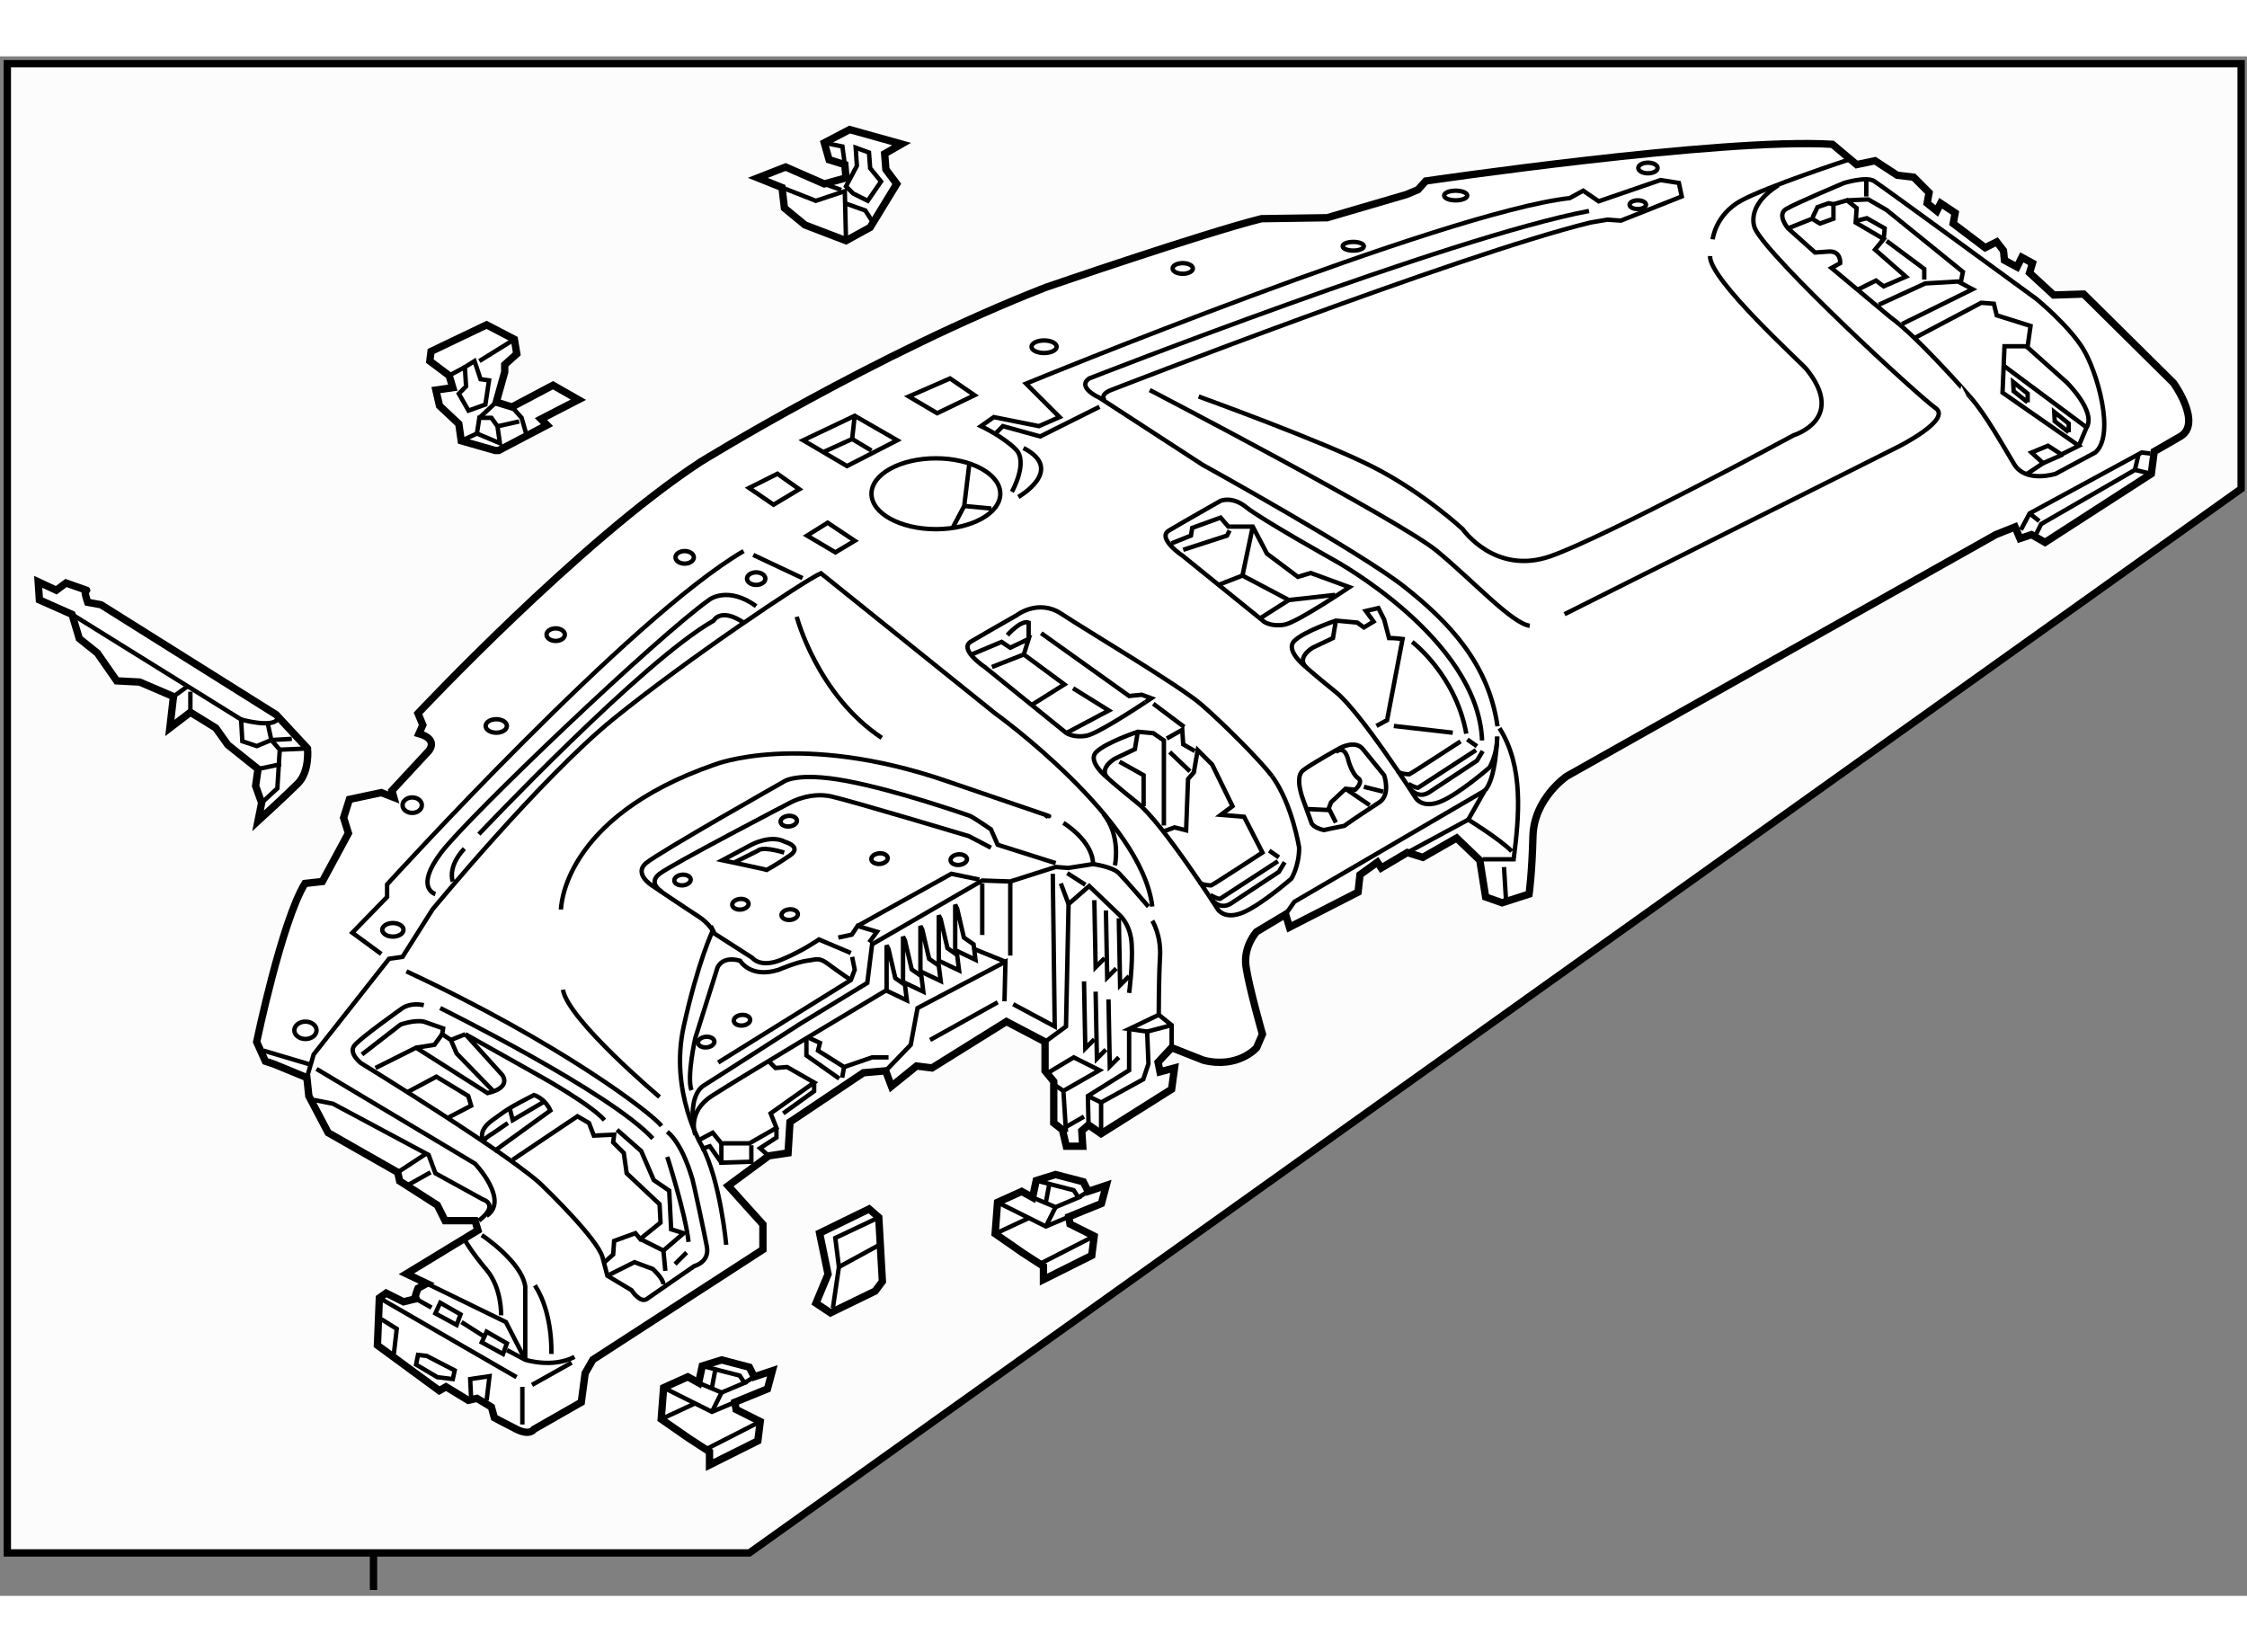 <?xml version="1.0" encoding="utf-8"?>
<!-- Generator: Adobe Illustrator 15.1.0, SVG Export Plug-In . SVG Version: 6.00 Build 0)  -->
<!DOCTYPE svg PUBLIC "-//W3C//DTD SVG 1.1//EN" "http://www.w3.org/Graphics/SVG/1.1/DTD/svg11.dtd">
<svg version="1.1" xmlns="http://www.w3.org/2000/svg" xmlns:xlink="http://www.w3.org/1999/xlink" x="0px" y="0px" width="244.8px"
	 height="180px" viewBox="13.215 34.6 153.113 104.902" enable-background="new 0 0 244.8 180" xml:space="preserve">
	
<rect x="13.215" y="34.6" width="153.113" height="104.902" fill="#808080" stroke="none"/>
	
<g><line fill="none" stroke="#000000" stroke-width="0.5" x1="38.666" y1="136.703" x2="38.666" y2="139.102"></line><polygon fill="#FCFCFC" stroke="#000000" stroke-width="0.5" points="165.928,64.068 64.277,136.576 13.715,136.576 13.715,35.1 
				165.928,35.1 		"></polygon></g><g><path fill="#FFFFFF" stroke="#000000" stroke-width="0.5" d="M38.934,122.427l0.131-3.225l0.461-0.329l1.185,0.592
				c0,0,1.054-0.263,0.856-0.197c-0.197,0.066,0.132-0.724,0.132-0.724l0.592-0.329l-1.383-0.658l4.872-2.964l-0.197-0.658h-2.041
				l-0.526-1.054l-2.568-1.645l-0.132-0.593l-4.74-2.699l-1.317-2.503l-0.132-1.25l-2.238-0.922l-0.592-0.197l-0.593-1.317
				c0,0,1.711-8.229,3.292-10.797l1.185-0.132l1.777-3.292l-0.329-1.054l0.395-1.25l2.173-0.461l0.855,0.329l-0.132-0.461
				l2.502-2.699c0,0,0.725-0.79-0.658-1.186l0.263-0.592l-0.329-0.79c0,0,10.995-11.72,19.224-17.118c0,0,11.917-7.374,23.569-11.917
				c0,0,10.731-3.687,14.682-4.674l4.478-0.066l5.398-1.58l0.789-0.329l0.528-0.592c0,0,20.145-2.963,27.715-2.502l1.646,1.383
				l1.252-0.263l1.514,0.988l1.119,0.131l1.053,1.053l-0.131,0.724l0.658,0.527l0.262-0.527l0.988,0.659l-0.133,0.724l2.176,1.646
				l0.789-0.395l0.461,0.592l0.066,0.658l0.855,0.461l0.328-0.659l0.725,0.396l-0.197,0.658l1.645,1.515l2.041-0.066l6.123,6.057
				c0,0,2.041,2.831,0.395,3.687l-1.711,0.987l-0.197,1.514l-7.242,4.675l-0.922-0.527l-0.789,0.263l-0.33-0.79l-1.316,0.527
				L119.978,83.65c0,0-2.238,1.515-2.305,4.082c-0.066,2.568-0.264,3.95-0.264,3.95l-1.844,0.593l-1.119-0.395l-0.395-2.502
				l-1.58-1.515l-2.304,1.317l-1.054-0.329l-1.778,1.053l-0.264-0.395l-1.185,0.855l-0.131,1.186l-4.674,2.392l-0.263-0.878
				l-1.975,1.185c0,0-0.922,0.989-0.725,2.371c0.198,1.382,1.12,4.608,1.12,4.608l-0.395,0.921c0,0-1.251,1.449-3.621,0.857
				l-2.172-0.857l-0.922,0.989l0.131,0.658l0.988-0.264l-0.197,1.448l-4.806,3.028l-0.856-0.594l-0.461,0.396l0.065,1.053h-1.119
				l-0.263-1.12l-0.592-0.461v-2.83l-0.593-0.724v-1.976l-2.633-1.382l-5.069,3.16l-1.053-0.132l-1.712,1.382l-0.395-1.053
				l-1.515,0.132l-5.004,3.356l-0.131,2.107l-1.317,0.197l-2.765,2.042l2.37,2.632v1.713l-11.587,7.505l-0.527,0.922l-0.263,1.976
				l-3.226,1.843c0,0-0.263,0.461-1.186,0c-0.921-0.461-1.514-0.79-1.514-0.79l-0.197-0.724l-0.988-0.592l-0.592,0.131l-1.515-0.921
				l-0.46,0.263L38.934,122.427z"></path><line fill="none" stroke="#000000" stroke-width="0.3" x1="39.065" y1="119.202" x2="48.413" y2="124.601"></line><line fill="none" stroke="#000000" stroke-width="0.3" x1="41.566" y1="119.268" x2="42.62" y2="119.86"></line><path fill="none" stroke="#000000" stroke-width="0.3" d="M46.043,114.922c0,0,2.699,1.778,2.963,3.49v5.003l-1.317-2.567
				l-5.399-2.633"></path><path fill="none" stroke="#000000" stroke-width="0.3" d="M34.785,103.599l10.797,6.453c0,0,2.37,2.501,0.79,3.554"></path><path fill="none" stroke="#000000" stroke-width="0.3" d="M34.588,105.705l1.317,0.264l6.518,3.489l0.461,1.251l3.226,1.777
				c0,0,1.186,0.329-0.263,1.448"></path><line fill="none" stroke="#000000" stroke-width="0.3" x1="40.315" y1="110.644" x2="42.225" y2="109.392"></line><line fill="none" stroke="#000000" stroke-width="0.3" x1="40.908" y1="111.565" x2="42.554" y2="110.644"></line><path fill="none" stroke="#000000" stroke-width="0.3" d="M34.127,104.191l0.461-1.58l5.135-6.518l0.921-0.132l2.041-3.227
				c0,0,7.374-8.954,12.312-12.97c4.938-4.016,12.97-9.415,14.155-9.941l11.873,9.546c0,0,10.007,7.197,10.709,13.167"></path><path fill="none" stroke="#000000" stroke-width="0.3" d="M39.197,95.765l-1.975-1.449l2.37-2.436v-0.856
				c0,0,16.591-18.236,24.293-22.713"></path><path fill="none" stroke="#000000" stroke-width="0.3" d="M40.908,96.949c10.431,4.86,16.727,9.67,17.381,10.533"></path><path fill="none" stroke="#000000" stroke-width="0.3" d="M58.684,107.878c1.053,0.855,1.646,3.029,1.712,3.227
				s0.79,3.554,0.987,4.608c0.197,1.053-0.856,1.316-0.856,1.316s-2.765,1.909-3.226,2.238c-0.46,0.329-1.054-0.592-1.054-0.592
				l-1.645-0.987c0,0,0,0-0.329-1.252c-0.33-1.252-3.951-4.74-3.951-4.74c-1.778-1.909-12.509-8.492-12.509-8.492
				s-0.856-0.658-0.461-1.186c0.395-0.527,3.292-2.568,3.292-2.568s0.527-0.395,1.449-0.197"></path><path fill="none" stroke="#000000" stroke-width="0.3" d="M37.88,102.611l2.633-2.041c0,0,0.922-0.329,1.58-0.197l1.317,0.46
				l-0.066,0.396"></path><path fill="none" stroke="#000000" stroke-width="0.3" d="M43.212,99.45c0,0,11.587,5.729,14.484,8.889"></path><path fill="none" stroke="#000000" stroke-width="0.3" d="M58.684,109.59c0,0,1.25,3.884,1.448,5.793"></path><polyline fill="none" stroke="#000000" stroke-width="0.3" points="54.405,116.766 54.997,116.239 55.063,115.316 56.512,114.79 
				56.841,115.185 58.224,114.066 58.158,112.815 55.918,110.709 55.721,109.326 54.997,108.603 55.063,108.075 53.68,108.142 
				53.351,107.284 52.562,106.824 48.15,109.787 		"></polyline><polyline fill="none" stroke="#000000" stroke-width="0.3" points="40.974,105.179 42.949,104.125 45.122,105.441 45.319,106.1 
				43.805,106.89 		"></polyline><polyline fill="none" stroke="#000000" stroke-width="0.3" points="47.953,106.297 48.15,107.087 50.388,105.771 		"></polyline><path fill="none" stroke="#000000" stroke-width="0.3" d="M38.801,103.533l2.765-1.384l4.872,3.095
				c1.712-0.395,0.988-1.25,0.988-1.25l-2.502-2.766l5.267,2.963c0,0,3.292,1.843,4.214,2.896"></path><polyline fill="none" stroke="#000000" stroke-width="0.3" points="41.566,102.149 42.818,101.952 43.344,101.229 43.937,101.623 
				44.332,102.546 46.833,105.112 		"></polyline><polyline fill="none" stroke="#000000" stroke-width="0.3" points="56.841,115.185 58.421,115.976 59.803,114.79 58.947,114.526 
				58.816,111.895 57.762,111.17 56.907,109.194 55.26,107.745 		"></polyline><line fill="none" stroke="#000000" stroke-width="0.3" x1="58.552" y1="117.358" x2="58.421" y2="115.976"></line><path fill="none" stroke="#000000" stroke-width="0.3" d="M54.603,117.688l1.843-0.923l1.25,0.461c0,0,0.725,0.659,0.725,1.054"></path><line fill="none" stroke="#000000" stroke-width="0.3" x1="59.21" y1="116.897" x2="60" y2="116.107"></line><line fill="none" stroke="#000000" stroke-width="0.3" x1="43.937" y1="101.623" x2="44.924" y2="101.229"></line><path fill="none" stroke="#000000" stroke-width="0.3" d="M47.821,107.284l-1.053,0.726c0,0-0.725,0.395-0.527,0.593
				c0,0-0.658-0.658,0.527-1.516c1.144-0.826,1.146-0.835,2.831-1.711c0,0,0.724,0.197,1.12,1.053l-3.819,2.766"></path><polyline fill="none" stroke="#000000" stroke-width="0.3" points="39.197,120.65 40.25,121.309 40.052,123.02 		"></polyline><polygon fill="none" stroke="#000000" stroke-width="0.3" points="43.015,124.601 41.566,123.744 41.698,123.085 42.291,123.152 
				44.2,124.14 44.068,124.731 		"></polygon><polyline fill="none" stroke="#000000" stroke-width="0.3" points="45.319,126.05 45.253,124.731 46.57,124.534 46.373,126.181 		
				"></polyline><line fill="none" stroke="#000000" stroke-width="0.3" x1="48.809" y1="125.26" x2="48.809" y2="127.826"></line><line fill="none" stroke="#000000" stroke-width="0.3" x1="49.467" y1="125.127" x2="52.166" y2="123.613"></line><path fill="none" stroke="#000000" stroke-width="0.3" d="M50.784,123.02c0,0,0.132-2.765-1.119-4.673"></path><path fill="none" stroke="#000000" stroke-width="0.3" d="M47.36,120.387c0,0,0.066-1.843-0.988-3.095
				c-1.053-1.25-1.448-1.976-1.448-1.976"></path><polygon fill="none" stroke="#000000" stroke-width="0.3" points="46.373,121.506 47.755,122.298 47.492,123.02 46.043,122.229 		
				"></polygon><polygon fill="none" stroke="#000000" stroke-width="0.3" points="43.212,119.531 44.595,120.322 44.332,121.045 42.883,120.255 
						"></polygon><line fill="none" stroke="#000000" stroke-width="0.3" x1="44.661" y1="120.848" x2="46.109" y2="121.769"></line><path fill="none" stroke="#000000" stroke-width="0.3" d="M47.755,122.756l1.251,0.659c0,0,1.843,0.593,3.357-0.197"></path><ellipse fill="none" stroke="#000000" stroke-width="0.3" cx="34.028" cy="100.965" rx="0.757" ry="0.593"></ellipse><line fill="none" stroke="#000000" stroke-width="0.3" x1="34.259" y1="103.27" x2="31.164" y2="102.349"></line><path fill="none" stroke="#000000" stroke-width="0.3" d="M42.883,91.682c0,0-1.448-0.395,0.395-2.83
				c1.844-2.437,14.747-14.748,18.302-17.25c0,0,1.251-0.922,3.16,0.461"></path><path fill="none" stroke="#000000" stroke-width="0.3" d="M44.068,90.826c0,0-0.395-0.987,0.79-2.239"></path><path fill="none" stroke="#000000" stroke-width="0.3" d="M45.846,87.6c0,0,11.192-11.85,15.998-14.55
				c0,0,0.461-0.921,2.041,0.131"></path><ellipse fill="none" stroke="#000000" stroke-width="0.3" cx="41.303" cy="85.625" rx="0.658" ry="0.527"></ellipse><ellipse fill="none" stroke="#000000" stroke-width="0.3" cx="51.08" cy="74.005" rx="0.625" ry="0.428"></ellipse><ellipse fill="none" stroke="#000000" stroke-width="0.3" cx="59.869" cy="68.738" rx="0.625" ry="0.428"></ellipse><ellipse fill="none" stroke="#000000" stroke-width="0.3" cx="64.741" cy="70.187" rx="0.625" ry="0.428"></ellipse><ellipse fill="none" stroke="#000000" stroke-width="0.3" cx="47.031" cy="80.227" rx="0.724" ry="0.46"></ellipse><ellipse fill="none" stroke="#000000" stroke-width="0.3" cx="39.986" cy="94.118" rx="0.724" ry="0.462"></ellipse><line fill="none" stroke="#000000" stroke-width="0.3" x1="64.543" y1="68.574" x2="67.901" y2="70.154"></line><path fill="none" stroke="#000000" stroke-width="0.3" d="M62.7,115.581c0,0-0.395-4.345-1.646-6.716c0,0-2.238-3.687-1.251-8.163
				c0.988-4.477,1.975-6.519,1.975-6.519s-0.263-0.526-0.987-0.987c-0.725-0.461-3.161-2.106-3.161-2.106s-1.25-0.79-0.395-1.515
				c0.856-0.724,9.349-5.53,9.349-5.53s0.855-0.724,4.345-0.066c3.489,0.658,8.164,2.304,8.361,2.37
				c0.198,0.066,1.448,0.922,1.448,0.922l0.461,1.053l3.95,1.251"></path><path fill="none" stroke="#000000" stroke-width="0.3" d="M58.158,105.508c0,0-6.255-5.267-6.584-7.309"></path><path fill="none" stroke="#000000" stroke-width="0.3" d="M51.442,92.735c0,0,0-6.254,10.468-9.875c0,0,5.793-2.304,15.801,1.119
				c10.007,3.424,6.057,2.041,6.913,2.436"></path><path fill="none" stroke="#000000" stroke-width="0.3" d="M60.462,107.482c0,0-0.289-1.843,0.537-2.621
				c0.058-0.054,0.12-0.101,0.187-0.144c1.054-0.658,6.583-4.214,6.583-4.214l4.543-2.765l0.329-2.633l7.505-4.346l1.91,0.065
				l3.094-0.987l0.856,0.065l1.689-0.263c0,0,1.316,0.176,1.756,0.614c0.439,0.44,2.019,2.283,2.019,2.283"></path><polyline fill="none" stroke="#000000" stroke-width="0.3" points="82.253,99.187 85.084,100.702 84.953,90.3 		"></polyline><line fill="none" stroke="#000000" stroke-width="0.3" x1="76.591" y1="101.623" x2="81.2" y2="99.056"></line><polyline fill="none" stroke="#000000" stroke-width="0.3" points="73.563,103.73 75.274,101.952 75.736,99.45 81.727,96.291 
				81.661,98.989 		"></polyline><path fill="none" stroke="#000000" stroke-width="0.3" d="M60.593,108.075c0,0-0.593-1.515,1.119-2.634
				c1.712-1.118,11.851-7.176,11.851-7.176"></path><polyline fill="none" stroke="#000000" stroke-width="0.3" points="60.922,108.404 61.778,107.944 62.371,108.668 64.28,108.668 
				66.124,107.613 65.728,106.626 68.691,104.521 66.848,103.467 66.058,103.533 65.597,103.072 		"></polyline><polyline fill="none" stroke="#000000" stroke-width="0.3" points="68.362,101.491 69.086,101.82 68.955,102.349 70.732,103.467 
				72.641,102.81 73.761,102.81 		"></polyline><polyline fill="none" stroke="#000000" stroke-width="0.3" points="70.403,104.257 68.165,102.678 68.165,101.558 		"></polyline><polyline fill="none" stroke="#000000" stroke-width="0.3" points="66.124,107.613 66.124,108.273 65.004,108.997 65.597,109.523 
						"></polyline><polyline fill="none" stroke="#000000" stroke-width="0.3" points="62.371,108.668 62.371,109.985 64.412,109.92 64.412,108.8 		
				"></polyline><polyline fill="none" stroke="#000000" stroke-width="0.3" points="62.371,109.985 61.581,108.865 60.988,109.063 		"></polyline><polyline fill="none" stroke="#000000" stroke-width="0.3" points="66.584,106.626 68.691,105.112 68.691,104.521 		"></polyline><line fill="none" stroke="#000000" stroke-width="0.3" x1="70.732" y1="103.467" x2="70.601" y2="104.191"></line><polygon fill="none" stroke="#000000" stroke-width="0.3" points="73.629,95.172 73.629,98.266 75.011,98.924 74.879,97.87 
				74.222,97.41 73.761,95.436 		"></polygon><polygon fill="none" stroke="#000000" stroke-width="0.3" points="74.748,94.58 74.748,97.673 76.131,98.331 75.999,97.278 
				75.34,96.817 74.879,94.843 		"></polygon><polygon fill="none" stroke="#000000" stroke-width="0.3" points="75.933,93.854 75.933,96.949 77.316,97.607 77.184,96.555 
				76.525,96.094 76.065,94.118 		"></polygon><polygon fill="none" stroke="#000000" stroke-width="0.3" points="77.184,93.131 77.184,96.226 78.566,96.883 78.435,95.83 
				77.777,95.369 77.316,93.394 		"></polygon><polygon fill="none" stroke="#000000" stroke-width="0.3" points="78.303,92.406 78.303,95.501 79.686,96.159 79.554,95.106 
				78.896,94.646 78.435,92.67 		"></polygon><path fill="none" stroke="#000000" stroke-width="0.3" d="M60.33,105.047c-0.33-0.922,0.263-3.556,0.263-3.556l1.515-4.806
				c0,0,0.306-0.812,1.536-0.46c0,0,0.702,1.229,2.634,0.614c0,0,1.229-0.527,1.931-0.614c0.702-0.088,0.79-0.264,1.492,0.263
				c0.703,0.526,1.493,1.053,1.493,1.053"></path><path fill="none" stroke="#000000" stroke-width="0.3" d="M61.646,93.854l0.263,0.526l2.568,1.646c0,0,0.527,0.725,1.975,0.132
				c1.449-0.592,2.567-1.382,2.567-1.382l2.173,0.921"></path><polyline fill="none" stroke="#000000" stroke-width="0.3" points="70.337,94.646 71.258,94.447 71.653,93.854 72.97,94.249 
				72.444,94.975 		"></polyline><path fill="none" stroke="#000000" stroke-width="0.3" d="M65.465,90.036c-0.028-0.009-0.113-0.031-0.236-0.059
				c-0.725-0.167-2.792-0.6-2.792-0.6l1.975-1.054c0,0,1.316-0.724,2.304-0.197c0,0,1.185,0.329,0.329,0.922
				C66.189,89.641,65.465,90.036,65.465,90.036z"></path><path fill="none" stroke="#000000" stroke-width="0.3" d="M63.292,89.51l1.58-0.79c0,0,0.197-0.33,1.778,0.132"></path><ellipse transform="matrix(0.996 -0.086 0.086 0.996 -7.612 5.501)" fill="none" stroke="#000000" stroke-width="0.3" cx="59.77" cy="90.727" rx="0.56" ry="0.363"></ellipse><ellipse transform="matrix(0.996 -0.086 0.086 0.996 -7.239 6.112)" fill="none" stroke="#000000" stroke-width="0.3" cx="67.012" cy="86.711" rx="0.56" ry="0.363"></ellipse><ellipse transform="matrix(0.996 -0.086 0.086 0.996 -7.743 5.851)" fill="none" stroke="#000000" stroke-width="0.3" cx="63.72" cy="92.374" rx="0.559" ry="0.362"></ellipse><ellipse transform="matrix(0.996 -0.086 0.086 0.996 -7.788 6.141)" fill="none" stroke="#000000" stroke-width="0.3" cx="67.076" cy="93.083" rx="0.56" ry="0.362"></ellipse><ellipse transform="matrix(0.996 -0.086 0.086 0.996 -8.422 5.887)" fill="none" stroke="#000000" stroke-width="0.3" cx="63.828" cy="100.281" rx="0.56" ry="0.363"></ellipse><ellipse transform="matrix(0.996 -0.087 0.087 0.996 -8.644 5.741)" fill="none" stroke="#000000" stroke-width="0.3" cx="61.371" cy="101.773" rx="0.56" ry="0.362"></ellipse><ellipse transform="matrix(0.996 -0.086 0.086 0.996 -7.436 6.655)" fill="none" stroke="#000000" stroke-width="0.3" cx="73.199" cy="89.264" rx="0.56" ry="0.362"></ellipse><ellipse transform="matrix(0.996 -0.086 0.086 0.996 -7.421 7.122)" fill="none" stroke="#000000" stroke-width="0.3" cx="78.598" cy="89.33" rx="0.56" ry="0.362"></ellipse><polyline fill="none" stroke="#000000" stroke-width="0.3" points="71.653,93.854 78.04,90.3 79.949,90.695 		"></polyline><path fill="none" stroke="#000000" stroke-width="0.3" d="M58.355,91.551c0,0-1.054-0.593-0.197-1.251
				c0.855-0.659,8.953-4.872,8.953-4.872s1.317-0.725,2.766-0.395c1.448,0.329,9.348,2.699,9.348,2.699l1.514,0.79"></path><line fill="none" stroke="#000000" stroke-width="0.3" x1="81.727" y1="96.291" x2="79.62" y2="95.436"></line><line fill="none" stroke="#000000" stroke-width="0.3" x1="80.146" y1="90.958" x2="80.146" y2="94.469"></line><line fill="none" stroke="#000000" stroke-width="0.3" x1="82.056" y1="90.826" x2="82.056" y2="95.874"></line><polyline fill="none" stroke="#000000" stroke-width="0.3" points="62.152,103.16 71.193,97.541 71.456,96.84 71.28,95.962 		"></polyline><polyline fill="none" stroke="#000000" stroke-width="0.3" points="87.784,92.099 87.872,96.664 88.486,96.05 		"></polyline><polyline fill="none" stroke="#000000" stroke-width="0.3" points="88.574,92.801 88.661,97.366 89.276,96.752 		"></polyline><polyline fill="none" stroke="#000000" stroke-width="0.3" points="89.452,93.328 89.54,97.893 90.154,97.278 		"></polyline><polyline fill="none" stroke="#000000" stroke-width="0.3" points="87.081,97.629 87.169,102.195 87.784,101.579 		"></polyline><polyline fill="none" stroke="#000000" stroke-width="0.3" points="87.872,98.331 87.959,102.896 88.574,102.281 		"></polyline><polyline fill="none" stroke="#000000" stroke-width="0.3" points="88.749,98.857 88.837,103.424 89.452,102.808 		"></polyline><path fill="none" stroke="#000000" stroke-width="0.3" d="M84.426,101.755l1.427-1.053l0.175-8.34l1.405-1.229l2.019,1.931
				c0,0,0.79,0.614,0.877,2.02c0.088,1.404-0.175,3.335-0.175,3.335"></path><line fill="none" stroke="#000000" stroke-width="0.3" x1="85.94" y1="90.255" x2="87.169" y2="91.046"></line><line fill="none" stroke="#000000" stroke-width="0.3" x1="86.028" y1="92.362" x2="85.501" y2="90.958"></line><polyline fill="none" stroke="#000000" stroke-width="0.3" points="85.853,107.898 85.677,105.091 88.135,103.687 86.379,102.81 
				84.624,103.862 		"></polyline><polyline fill="none" stroke="#000000" stroke-width="0.3" points="87.389,107.416 87.345,105.441 90.154,103.687 90.154,100.877 
						"></polyline><line fill="none" stroke="#000000" stroke-width="0.3" x1="85.853" y1="107.548" x2="87.081" y2="106.846"></line><line fill="none" stroke="#000000" stroke-width="0.3" x1="88.245" y1="105.881" x2="87.345" y2="105.441"></line><line fill="none" stroke="#000000" stroke-width="0.3" x1="85.677" y1="105.091" x2="85.15" y2="104.74"></line><path fill="none" stroke="#000000" stroke-width="0.3" d="M91.734,93.504c0,0,0.614,0.965,0.526,2.458
				c-0.087,1.492-0.087,3.949-0.087,3.949l-2.019,0.966l1.229,0.176l0.088,2.195l-0.351,1.053l-2.875,1.58v2.129"></path><polyline fill="none" stroke="#000000" stroke-width="0.3" points="93.051,102.149 93.051,100.614 92.173,99.911 		"></polyline><line fill="none" stroke="#000000" stroke-width="0.3" x1="91.383" y1="101.053" x2="93.051" y2="100.614"></line><path fill="none" stroke="#000000" stroke-width="0.3" d="M85.677,86.832c0,0,2.019,1.229,2.019,2.809"></path><path fill="none" stroke="#000000" stroke-width="0.3" d="M89.188,89.729c0,0,0.438-2.019-0.791-3.511"></path><ellipse fill="none" stroke="#000000" stroke-width="0.3" cx="76.987" cy="64.404" rx="4.389" ry="2.414"></ellipse><polyline fill="none" stroke="#000000" stroke-width="0.3" points="78.128,66.73 78.918,65.238 79.269,62.341 		"></polyline><line fill="none" stroke="#000000" stroke-width="0.3" x1="80.762" y1="65.413" x2="78.918" y2="65.238"></line><polygon fill="none" stroke="#000000" stroke-width="0.3" points="65.926,65.15 64.258,64.009 66.189,63.043 67.682,64.097 		"></polygon><polygon fill="none" stroke="#000000" stroke-width="0.3" points="70.93,62.517 67.945,60.761 71.456,59.093 74.353,60.761 		"></polygon><polyline fill="none" stroke="#000000" stroke-width="0.3" points="69.349,61.551 71.281,60.673 72.597,61.463 		"></polyline><line fill="none" stroke="#000000" stroke-width="0.3" x1="71.456" y1="59.093" x2="71.281" y2="60.673"></line><polygon fill="none" stroke="#000000" stroke-width="0.3" points="68.208,67.256 70.14,68.398 71.456,67.608 69.613,66.379 		"></polygon><polygon fill="none" stroke="#000000" stroke-width="0.3" points="77.075,58.917 75.143,57.776 77.952,56.547 79.62,57.689 		"></polygon><path fill="none" stroke="#000000" stroke-width="0.3" d="M82.166,64.272c0,0,1.142-2.019,0.263-2.897
				c-0.877-0.877-2.37-1.579-2.37-1.579l0.877-0.615l3.073,0.615l1.404-0.615l-2.282-2.282c0,0,28.441-11.675,37.044-12.641
				l0.922-0.505l1.053,0.724l4.215-1.448l1.25,0.197l0.197,0.921l-4.148,1.646l-0.922-0.066l-1.162,0.198
				c-8.953,2.194-32.655,11.412-32.655,11.412s-0.79,0.263-0.438,0.703"></path><path fill="none" stroke="#000000" stroke-width="0.3" d="M82.604,64.624c0,0,3.248-1.844,0.352-3.336"></path><polyline fill="none" stroke="#000000" stroke-width="0.3" points="81.113,60.234 81.551,59.796 84.097,60.498 85.677,59.708 
				88.135,58.479 		"></polyline><path fill="none" stroke="#000000" stroke-width="0.3" d="M121.492,45.136c-9.393,1.756-34.059,11.412-34.059,11.412
				c-0.877,0.614,0.702,1.316,0.702,1.316l7.023,4.565c0,0,10.797,5.969,13.781,8.339c2.985,2.37,5.705,5.179,6.319,9.48"></path><path fill="none" stroke="#000000" stroke-width="0.3" d="M93.051,67.784l1.316-0.527l0.088-0.526l1.932-0.702l0.526,0.614h1.668
				l0.965,1.844l2.107,1.58l0.878-0.263l2.633,0.965c0,0-3.511,2.37-4.389,2.546c-0.878,0.176-1.404-0.176-1.404-0.176l-5.531-4.477
				c0,0-1.843-1.229-0.965-1.755c0.877-0.527,3.511-2.019,3.511-2.019s0.79-0.351,1.755,0.439c0.966,0.79,5.97,3.598,5.97,3.598
				s9.831,5.355,10.094,12.29"></path><polyline fill="none" stroke="#000000" stroke-width="0.3" points="98.581,66.642 97.878,69.978 101.039,71.646 104.199,71.294 		
				"></polyline><line fill="none" stroke="#000000" stroke-width="0.3" x1="96.298" y1="70.592" x2="97.878" y2="69.978"></line><polyline fill="none" stroke="#000000" stroke-width="0.3" points="93.84,68.223 96.826,67.256 97.001,66.906 		"></polyline><line fill="none" stroke="#000000" stroke-width="0.3" x1="101.039" y1="71.646" x2="99.107" y2="72.875"></line><path fill="none" stroke="#000000" stroke-width="0.3" d="M115.237,80.951c0,1.25-0.526,2.106-0.526,2.106
				s-2.04,1.778-3.291,2.304c-1.251,0.527-1.713-0.197-1.713-0.197s-3.752-5.859-5.463-7.242c-1.712-1.383-2.042-1.712-2.042-1.712
				s-1.448-1.12-0.79-1.777c0.658-0.658,2.832-1.383,2.832-1.383l1.448,0.131l0.461,0.33l0.658-0.396l-0.526-0.724l0.855-0.198
				l0.395,0.79l0.329,1.251c0,0,0.396,0,0.923,0.066l-1.055,5.53l-0.724,0.395"></path><path fill="none" stroke="#000000" stroke-width="0.3" d="M109.444,74.499c0,0,2.963,2.239,3.687,6.254"></path><path fill="none" stroke="#000000" stroke-width="0.3" d="M104.243,73.05l-0.198,1.185l-1.382,0.658c0,0-1.12,0.659-0.461,1.317"></path><path fill="none" stroke="#000000" stroke-width="0.3" d="M112.736,81.28c0,0-3.227,2.106-3.489,2.238c0,0-0.593,0-0.79-0.197"></path><path fill="none" stroke="#000000" stroke-width="0.3" d="M113.789,81.873l-3.95,2.567c0,0-0.197,0-0.658-0.263"></path><line fill="none" stroke="#000000" stroke-width="0.3" x1="108.193" y1="80.227" x2="112.209" y2="80.687"></line><line fill="none" stroke="#000000" stroke-width="0.3" x1="113.197" y1="81.148" x2="113.855" y2="81.609"></line><path fill="none" stroke="#000000" stroke-width="0.3" d="M109.247,84.44c0,0,0.526,0.791,1.317,0.33l3.291-2.173l0.395-0.658"></path><path fill="none" stroke="#000000" stroke-width="0.3" d="M91.253,78.615c-0.956,0.63-3.283,2.131-3.975,2.27
				c-0.877,0.176-1.404-0.176-1.404-0.176l-5.53-4.477c0,0-1.844-1.229-0.966-1.756c0.667-0.399,2.348-1.357,3.117-1.794
				c0,0,1.47-1.146,3.05-0.093c1.58,1.054,8.032,4.872,9.546,6.188c1.514,1.317,3.95,3.753,4.806,4.872"></path><path fill="none" stroke="#000000" stroke-width="0.3" d="M91.253,78.615c0.257-0.169,0.415-0.276,0.415-0.276L91.017,78.1
				l-0.863,0.085l-5.991-4.279"></path><path fill="none" stroke="#000000" stroke-width="0.3" d="M92.523,87.008v-5.793l-0.724-0.497l-1.053-0.096
				c0,0-2.172,0.725-2.831,1.382c-0.658,0.658,0.79,1.778,0.79,1.778s0.33,0.329,2.041,1.712c1.712,1.383,5.464,7.242,5.464,7.242
				s0.461,0.725,1.712,0.198c1.251-0.527,3.292-2.306,3.292-2.306s0.526-0.855,0.526-2.106c0,0-0.46-2.962-1.843-4.872"></path><path fill="none" stroke="#000000" stroke-width="0.3" d="M90.746,80.622l-0.198,1.185l-1.382,0.658c0,0-1.12,0.659-0.461,1.317"></path><path fill="none" stroke="#000000" stroke-width="0.3" d="M94.96,90.893c0.198,0.197,0.79,0.197,0.79,0.197
				c0.263-0.132,3.489-2.238,3.489-2.238l-1.251-2.437l-1.58-0.132l0.79-0.592l-1.383-2.831l-0.987-0.987l-0.264,1.514l-0.395,0.461
				l-0.131,3.489l-0.79-0.197l-0.725,0.263"></path><path fill="none" stroke="#000000" stroke-width="0.3" d="M100.293,89.444l-3.951,2.567c0,0-0.198,0-0.658-0.263"></path><line fill="none" stroke="#000000" stroke-width="0.3" x1="99.7" y1="88.72" x2="100.359" y2="89.181"></line><path fill="none" stroke="#000000" stroke-width="0.3" d="M95.75,92.011c0,0,0.526,0.791,1.317,0.329l3.292-2.172l0.395-0.658"></path><path fill="none" stroke="#000000" stroke-width="0.3" d="M103.408,87.321c-0.337-0.083-0.663-0.223-0.811-0.445l-0.593-1.646
				c0,0-0.593-1.515,0-1.975c0.593-0.461,2.502-1.515,2.502-1.515s1.053-0.592,1.579,0.066c0.527,0.658,1.448,1.778,1.448,1.778
				s0.462,1.317-0.329,1.843c-0.546,0.365-1.759,1.142-2.385,1.605L103.408,87.321z"></path><path fill="none" stroke="#000000" stroke-width="0.3" d="M102.333,85.889l1.383,0.065l0.198-0.526l0.987-0.922l0.658,0.065
				c0,0,0.592-0.526,0.197-0.79s-0.658-1.185-0.658-1.185s-0.197-1.119-0.855-0.593"></path><line fill="none" stroke="#000000" stroke-width="0.3" x1="106.152" y1="84.374" x2="107.468" y2="84.703"></line><line fill="none" stroke="#000000" stroke-width="0.3" x1="103.716" y1="85.757" x2="104.243" y2="86.81"></line><line fill="none" stroke="#000000" stroke-width="0.3" x1="104.901" y1="84.506" x2="106.546" y2="85.625"></line><polyline fill="none" stroke="#000000" stroke-width="0.3" points="80.805,76.21 82.978,75.355 85.743,77.396 83.438,78.844 		"></polyline><polyline fill="none" stroke="#000000" stroke-width="0.3" points="79.423,75.355 81.463,74.499 82.056,74.894 83.307,74.301 
				82.978,75.355 		"></polyline><path fill="none" stroke="#000000" stroke-width="0.3" d="M81.858,74.038c0,0,0.921-1.054,1.449-0.856v1.12"></path><polyline fill="none" stroke="#000000" stroke-width="0.3" points="86.335,77.659 88.771,79.173 85.875,80.709 		"></polyline><polyline fill="none" stroke="#000000" stroke-width="0.3" points="89.496,82.662 91.142,83.584 91.142,85.691 		"></polyline><line fill="none" stroke="#000000" stroke-width="0.3" x1="94.301" y1="83.321" x2="92.919" y2="82.004"></line><polyline fill="none" stroke="#000000" stroke-width="0.3" points="92.722,81.083 93.775,80.49 93.84,81.478 94.63,81.938 		"></polyline><line fill="none" stroke="#000000" stroke-width="0.3" x1="91.8" y1="78.712" x2="93.906" y2="80.292"></line><polyline fill="none" stroke="#000000" stroke-width="0.3" points="100.819,93.064 101.412,92.209 114.381,84.637 114.381,84.637 
						"></polyline><path fill="none" stroke="#000000" stroke-width="0.3" d="M114.25,89.312h2.107c0.369-2.899,0.705-6.306-0.966-8.932"></path><line fill="none" stroke="#000000" stroke-width="0.3" x1="115.831" y1="92.011" x2="115.699" y2="89.839"></line><line fill="none" stroke="#000000" stroke-width="0.3" x1="109.115" y1="88.852" x2="113.262" y2="86.612"></line><path fill="none" stroke="#000000" stroke-width="0.3" d="M91.558,57.337c0,0,17.03,8.866,19.576,10.973
				c2.545,2.107,5.091,4.916,6.32,5.091"></path><path fill="none" stroke="#000000" stroke-width="0.3" d="M119.825,72.611L142.561,61.2c0,0,3.686-1.843,2.545-2.633
				c-1.141-0.791-11.236-10.095-12.289-12.201c0,0-0.791-1.493,1.58-2.985"></path><path fill="none" stroke="#000000" stroke-width="0.3" d="M129.742,48.208c-0.088,1.58,6.234,7.286,6.584,7.725
				c2.719,3.399-0.877,4.478-0.877,4.478s-12.817,6.934-16.59,8.251c-3.775,1.317-5.97-1.843-5.97-1.843s-2.634-2.458-6.058-4.213
				c-3.422-1.756-11.938-4.829-11.938-4.829"></path><path fill="none" stroke="#000000" stroke-width="0.3" d="M129.918,47.067c0,0,0.176-1.668,1.932-2.634
				c1.758-0.965,7.375-2.809,7.375-2.809"></path><path fill="none" stroke="#000000" stroke-width="0.3" d="M67.506,72.787c0,0,1.383,5.311,5.793,8.251"></path><ellipse fill="none" stroke="#000000" stroke-width="0.3" cx="124.817" cy="44.708" rx="0.56" ry="0.296"></ellipse><ellipse fill="none" stroke="#000000" stroke-width="0.3" cx="125.508" cy="42.206" rx="0.658" ry="0.362"></ellipse><ellipse fill="none" stroke="#000000" stroke-width="0.3" cx="112.407" cy="44.082" rx="0.79" ry="0.329"></ellipse><ellipse fill="none" stroke="#000000" stroke-width="0.3" cx="105.428" cy="47.539" rx="0.724" ry="0.296"></ellipse><ellipse fill="none" stroke="#000000" stroke-width="0.3" cx="93.808" cy="49.053" rx="0.691" ry="0.362"></ellipse><ellipse fill="none" stroke="#000000" stroke-width="0.3" cx="84.36" cy="54.386" rx="0.856" ry="0.428"></ellipse><path fill="none" stroke="#000000" stroke-width="0.3" d="M142.033,52.378l-4.018-3.358l0.594-0.329c0,0,0.066-0.856-0.791-0.79
				l-0.922,0.065l-1.842-1.646c0,0-0.789-0.921-0.133-1.316c0.658-0.396,3.951-1.778,3.951-1.778s1.514-0.46,2.041-0.131
				c0.527,0.329,11.061,8.032,11.061,8.032s2.172,1.777,3.158,3.358c0.99,1.58,2.24,5.925,0.855,7.11l-2.697,1.448
				c0,0-2.041,0.658-2.83-0.658c-0.791-1.317-1.975-3.424-2.965-4.543C147.496,57.842,143.941,53.76,142.033,52.378z"></path><polyline fill="none" stroke="#000000" stroke-width="0.3" points="150.92,66.862 151.514,65.743 159.15,61.595 159.742,61.661 		
				"></polyline><polyline fill="none" stroke="#000000" stroke-width="0.3" points="151.908,67.256 152.303,66.467 158.689,62.78 159.809,63.043 
						"></polyline><line fill="none" stroke="#000000" stroke-width="0.3" x1="158.953" y1="61.661" x2="158.689" y2="62.78"></line><line fill="none" stroke="#000000" stroke-width="0.3" x1="151.514" y1="65.743" x2="152.172" y2="66.27"></line><polyline fill="none" stroke="#000000" stroke-width="0.3" points="135.055,46.32 136.699,45.663 137.227,45.992 138.148,45.663 
				138.148,44.675 139.07,44.411 139.729,44.938 139.662,45.926 141.572,47.045 140.98,47.769 143.086,49.612 141.572,50.271 
				141.047,49.876 139.859,50.469 		"></polyline><polyline fill="none" stroke="#000000" stroke-width="0.3" points="141.244,51.522 144.402,50.073 146.641,49.941 147.627,50.469 
				142.822,52.839 		"></polyline><polyline fill="none" stroke="#000000" stroke-width="0.3" points="143.613,53.826 148.221,51.39 149.078,51.456 149.275,52.246 
				151.578,52.97 151.381,54.353 149.803,54.353 149.67,57.513 154.869,61.134 153.686,61.726 152.764,61.134 151.645,61.595 
				152.436,62.319 151.25,63.109 		"></polyline><line fill="none" stroke="#000000" stroke-width="0.3" x1="140.387" y1="43.029" x2="140.387" y2="44.148"></line><polyline fill="none" stroke="#000000" stroke-width="0.3" points="141.77,47.177 144.336,49.086 144.336,49.81 		"></polyline><polyline fill="none" stroke="#000000" stroke-width="0.3" points="149.736,55.669 155.396,59.883 154.869,61.134 		"></polyline><polyline fill="none" stroke="#000000" stroke-width="0.3" points="151.381,58.171 151.381,57.579 150.395,56.789 150.426,57.414 
				151.381,58.171 		"></polyline><polyline fill="none" stroke="#000000" stroke-width="0.3" points="154.18,60.212 154.18,59.62 153.193,58.83 153.225,59.455 
				154.18,60.212 		"></polyline><line fill="none" stroke="#000000" stroke-width="0.3" x1="152.436" y1="62.319" x2="153.785" y2="61.726"></line><path fill="none" stroke="#000000" stroke-width="0.3" d="M151.25,54.32l2.799,2.501c0,0,2.008,1.975,1.348,3.061"></path><polyline fill="none" stroke="#000000" stroke-width="0.3" points="139.07,44.411 140.518,44.346 141.77,45.07 146.969,49.284 
				146.838,49.941 		"></polyline><polyline fill="none" stroke="#000000" stroke-width="0.3" points="139.762,45.794 140.42,45.629 141.639,46.32 141.572,47.045 		
				"></polyline><polyline fill="none" stroke="#000000" stroke-width="0.3" points="136.732,45.563 137.063,44.873 137.818,44.609 138.148,44.675 
						"></polyline><path fill="none" stroke="#000000" stroke-width="0.3" d="M115.237,80.951c0,0-0.066,2.896-0.855,3.686l-1.119,1.975
				c0,0,2.106,1.295,2.963,2.151"></path></g><g><polygon fill="#FFFFFF" stroke="#000000" stroke-width="0.5" points="68.816,119.559 69.639,117.585 69.063,114.786 
				72.438,113.14 73.096,113.716 73.342,118.078 72.849,118.735 69.804,120.217 		"></polygon><polyline fill="none" stroke="#000000" stroke-width="0.3" points="73.096,113.716 70.133,115.115 70.38,117.091 69.969,119.888 
						"></polyline><line fill="none" stroke="#000000" stroke-width="0.3" x1="73.096" y1="115.609" x2="70.38" y2="117.091"></line></g>



	
<g><path fill="#FFFFFF" stroke="#000000" stroke-width="0.5" d="M21.168,77.153l-1.316-1.893l-1.235-0.988l-0.494-1.646l-2.223-0.987
				l-0.082-1.235l1.234,0.576l0.659-0.494c0,0,1.646,0.576,1.398,0.494c-0.247-0.083,0.083,0.823,0.083,0.823l0.906,0.165
				l11.933,7.488l2.139,2.305c0,0,0.165,1.563-0.658,2.386c-0.823,0.823-2.715,2.551-2.715,2.551l0.247-1.234l-0.412-1.152
				l0.165-1.152l-2.058-1.646l-0.823-1.152l-1.729-1.069l-1.398,1.069l0.247-2.14l-2.304-0.987L21.168,77.153z"></path><polyline fill="none" stroke="#000000" stroke-width="0.3" points="18.124,72.626 29.645,79.787 29.727,81.268 30.714,81.597 
				31.703,81.186 32.278,81.844 32.114,84.477 31.043,85.465 		"></polyline><line fill="none" stroke="#000000" stroke-width="0.3" x1="32.278" y1="81.844" x2="34.17" y2="81.762"></line><polyline fill="none" stroke="#000000" stroke-width="0.3" points="33.101,81.103 31.703,81.186 31.455,80.033 		"></polyline><path fill="none" stroke="#000000" stroke-width="0.3" d="M29.645,79.787c0,0,2.058,0.576,2.469,0"></path><line fill="none" stroke="#000000" stroke-width="0.3" x1="25.036" y1="78.222" x2="25.941" y2="77.564"></line><line fill="none" stroke="#000000" stroke-width="0.3" x1="26.188" y1="79.293" x2="26.188" y2="77.893"></line><line fill="none" stroke="#000000" stroke-width="0.3" x1="30.797" y1="83.16" x2="32.36" y2="82.831"></line></g>



	
<g><polygon fill="#FFFFFF" stroke="#000000" stroke-width="0.5" points="60.163,128.775 58.27,127.46 58.435,125.318 60.081,124.578 
				60.821,124.99 61.067,123.837 62.385,123.426 64.276,123.92 64.607,124.578 65.841,124.166 65.511,125.401 63.29,126.307 
				63.372,126.801 65.018,127.625 64.854,128.94 61.561,130.586 61.561,129.682 		"></polygon><polyline fill="none" stroke="#000000" stroke-width="0.3" points="63.29,126.307 61.726,126.964 58.435,125.318 		"></polyline><polyline fill="none" stroke="#000000" stroke-width="0.3" points="60.821,124.99 62.385,125.648 63.948,124.99 63.619,124.494 
				61.067,123.837 		"></polyline><line fill="none" stroke="#000000" stroke-width="0.3" x1="58.27" y1="127.46" x2="60.574" y2="126.389"></line><line fill="none" stroke="#000000" stroke-width="0.3" x1="61.314" y1="129.517" x2="65.018" y2="127.625"></line><line fill="none" stroke="#000000" stroke-width="0.3" x1="61.726" y1="125.318" x2="61.973" y2="124.002"></line><line fill="none" stroke="#000000" stroke-width="0.3" x1="63.948" y1="124.99" x2="64.607" y2="124.578"></line><line fill="none" stroke="#000000" stroke-width="0.3" x1="62.385" y1="125.648" x2="61.726" y2="126.964"></line></g><g><polygon fill="#FFFFFF" stroke="#000000" stroke-width="0.5" points="82.917,116.141 81.025,114.825 81.189,112.687 
				82.835,111.945 83.576,112.356 83.823,111.204 85.14,110.794 87.033,111.287 87.361,111.945 88.596,111.534 88.267,112.768 
				86.044,113.673 86.126,114.167 87.773,114.989 87.609,116.306 84.317,117.952 84.317,117.046 		"></polygon><polyline fill="none" stroke="#000000" stroke-width="0.3" points="86.044,113.673 84.481,114.33 81.189,112.687 		"></polyline><polyline fill="none" stroke="#000000" stroke-width="0.3" points="83.576,112.356 85.14,113.015 86.704,112.356 86.375,111.863 
				83.823,111.204 		"></polyline><line fill="none" stroke="#000000" stroke-width="0.3" x1="81.025" y1="114.825" x2="83.329" y2="113.755"></line><line fill="none" stroke="#000000" stroke-width="0.3" x1="84.069" y1="116.882" x2="87.773" y2="114.989"></line><line fill="none" stroke="#000000" stroke-width="0.3" x1="84.481" y1="112.687" x2="84.729" y2="111.369"></line><line fill="none" stroke="#000000" stroke-width="0.3" x1="86.704" y1="112.356" x2="87.361" y2="111.945"></line><line fill="none" stroke="#000000" stroke-width="0.3" x1="85.14" y1="113.015" x2="84.481" y2="114.33"></line></g><g><polygon fill="#FFFFFF" stroke="#000000" stroke-width="0.5" points="46.948,61.453 44.644,60.795 44.48,59.644 43.163,58.409 
				42.916,57.339 44.069,57.174 43.821,56.351 42.504,55.363 42.586,54.705 46.372,52.895 48.265,53.882 48.43,54.87 47.607,55.611 
				47.607,56.104 47.031,58.161 48.101,58.491 50.898,57.01 52.627,57.997 50.076,59.313 50.487,59.726 47.195,61.453 		"></polygon><polygon fill="none" stroke="#000000" stroke-width="0.3" points="45.138,58.737 44.48,57.586 44.973,57.092 44.891,55.775 
				45.549,55.363 45.96,56.598 46.537,56.68 46.29,58.326 		"></polygon><line fill="none" stroke="#000000" stroke-width="0.3" x1="45.878" y1="55.363" x2="48.265" y2="53.882"></line><polygon fill="none" stroke="#000000" stroke-width="0.3" points="45.713,60.301 47.278,60.96 47.113,59.808 46.702,59.231 
				45.878,59.231 		"></polygon><line fill="none" stroke="#000000" stroke-width="0.3" x1="44.644" y1="60.795" x2="45.713" y2="60.301"></line><polyline fill="none" stroke="#000000" stroke-width="0.3" points="48.101,58.491 48.759,59.231 49.088,60.384 		"></polyline><line fill="none" stroke="#000000" stroke-width="0.3" x1="47.113" y1="59.808" x2="48.594" y2="59.478"></line><line fill="none" stroke="#000000" stroke-width="0.3" x1="45.878" y1="59.231" x2="47.031" y2="58.161"></line><line fill="none" stroke="#000000" stroke-width="0.3" x1="44.891" y1="55.775" x2="43.821" y2="56.351"></line></g><g><polygon fill="#FFFFFF" stroke="#000000" stroke-width="0.5" points="66.501,43.538 66.667,44.937 68.065,46.088 70.863,47.159 
				72.509,46.253 74.32,43.291 73.58,42.304 73.497,41.233 74.649,40.575 71.11,39.588 69.382,40.493 69.711,41.646 70.782,41.975 
				70.863,42.879 69.382,43.291 66.749,42.139 64.855,42.879 		"></polygon><polyline fill="none" stroke="#000000" stroke-width="0.3" points="66.501,43.538 68.806,44.443 70.782,43.785 70.863,47.159 		
				"></polyline><line fill="none" stroke="#000000" stroke-width="0.3" x1="69.382" y1="43.291" x2="70.534" y2="43.702"></line><polyline fill="none" stroke="#000000" stroke-width="0.3" points="72.756,46.007 72.18,45.102 70.782,44.607 		"></polyline><polygon fill="none" stroke="#000000" stroke-width="0.3" points="71.357,43.95 72.345,44.443 73.25,43.126 72.509,42.221 
				72.428,41.151 71.522,40.822 71.604,42.057 70.863,43.455 		"></polygon><polyline fill="none" stroke="#000000" stroke-width="0.3" points="69.382,40.493 70.617,40.74 70.782,41.975 		"></polyline></g>


</svg>